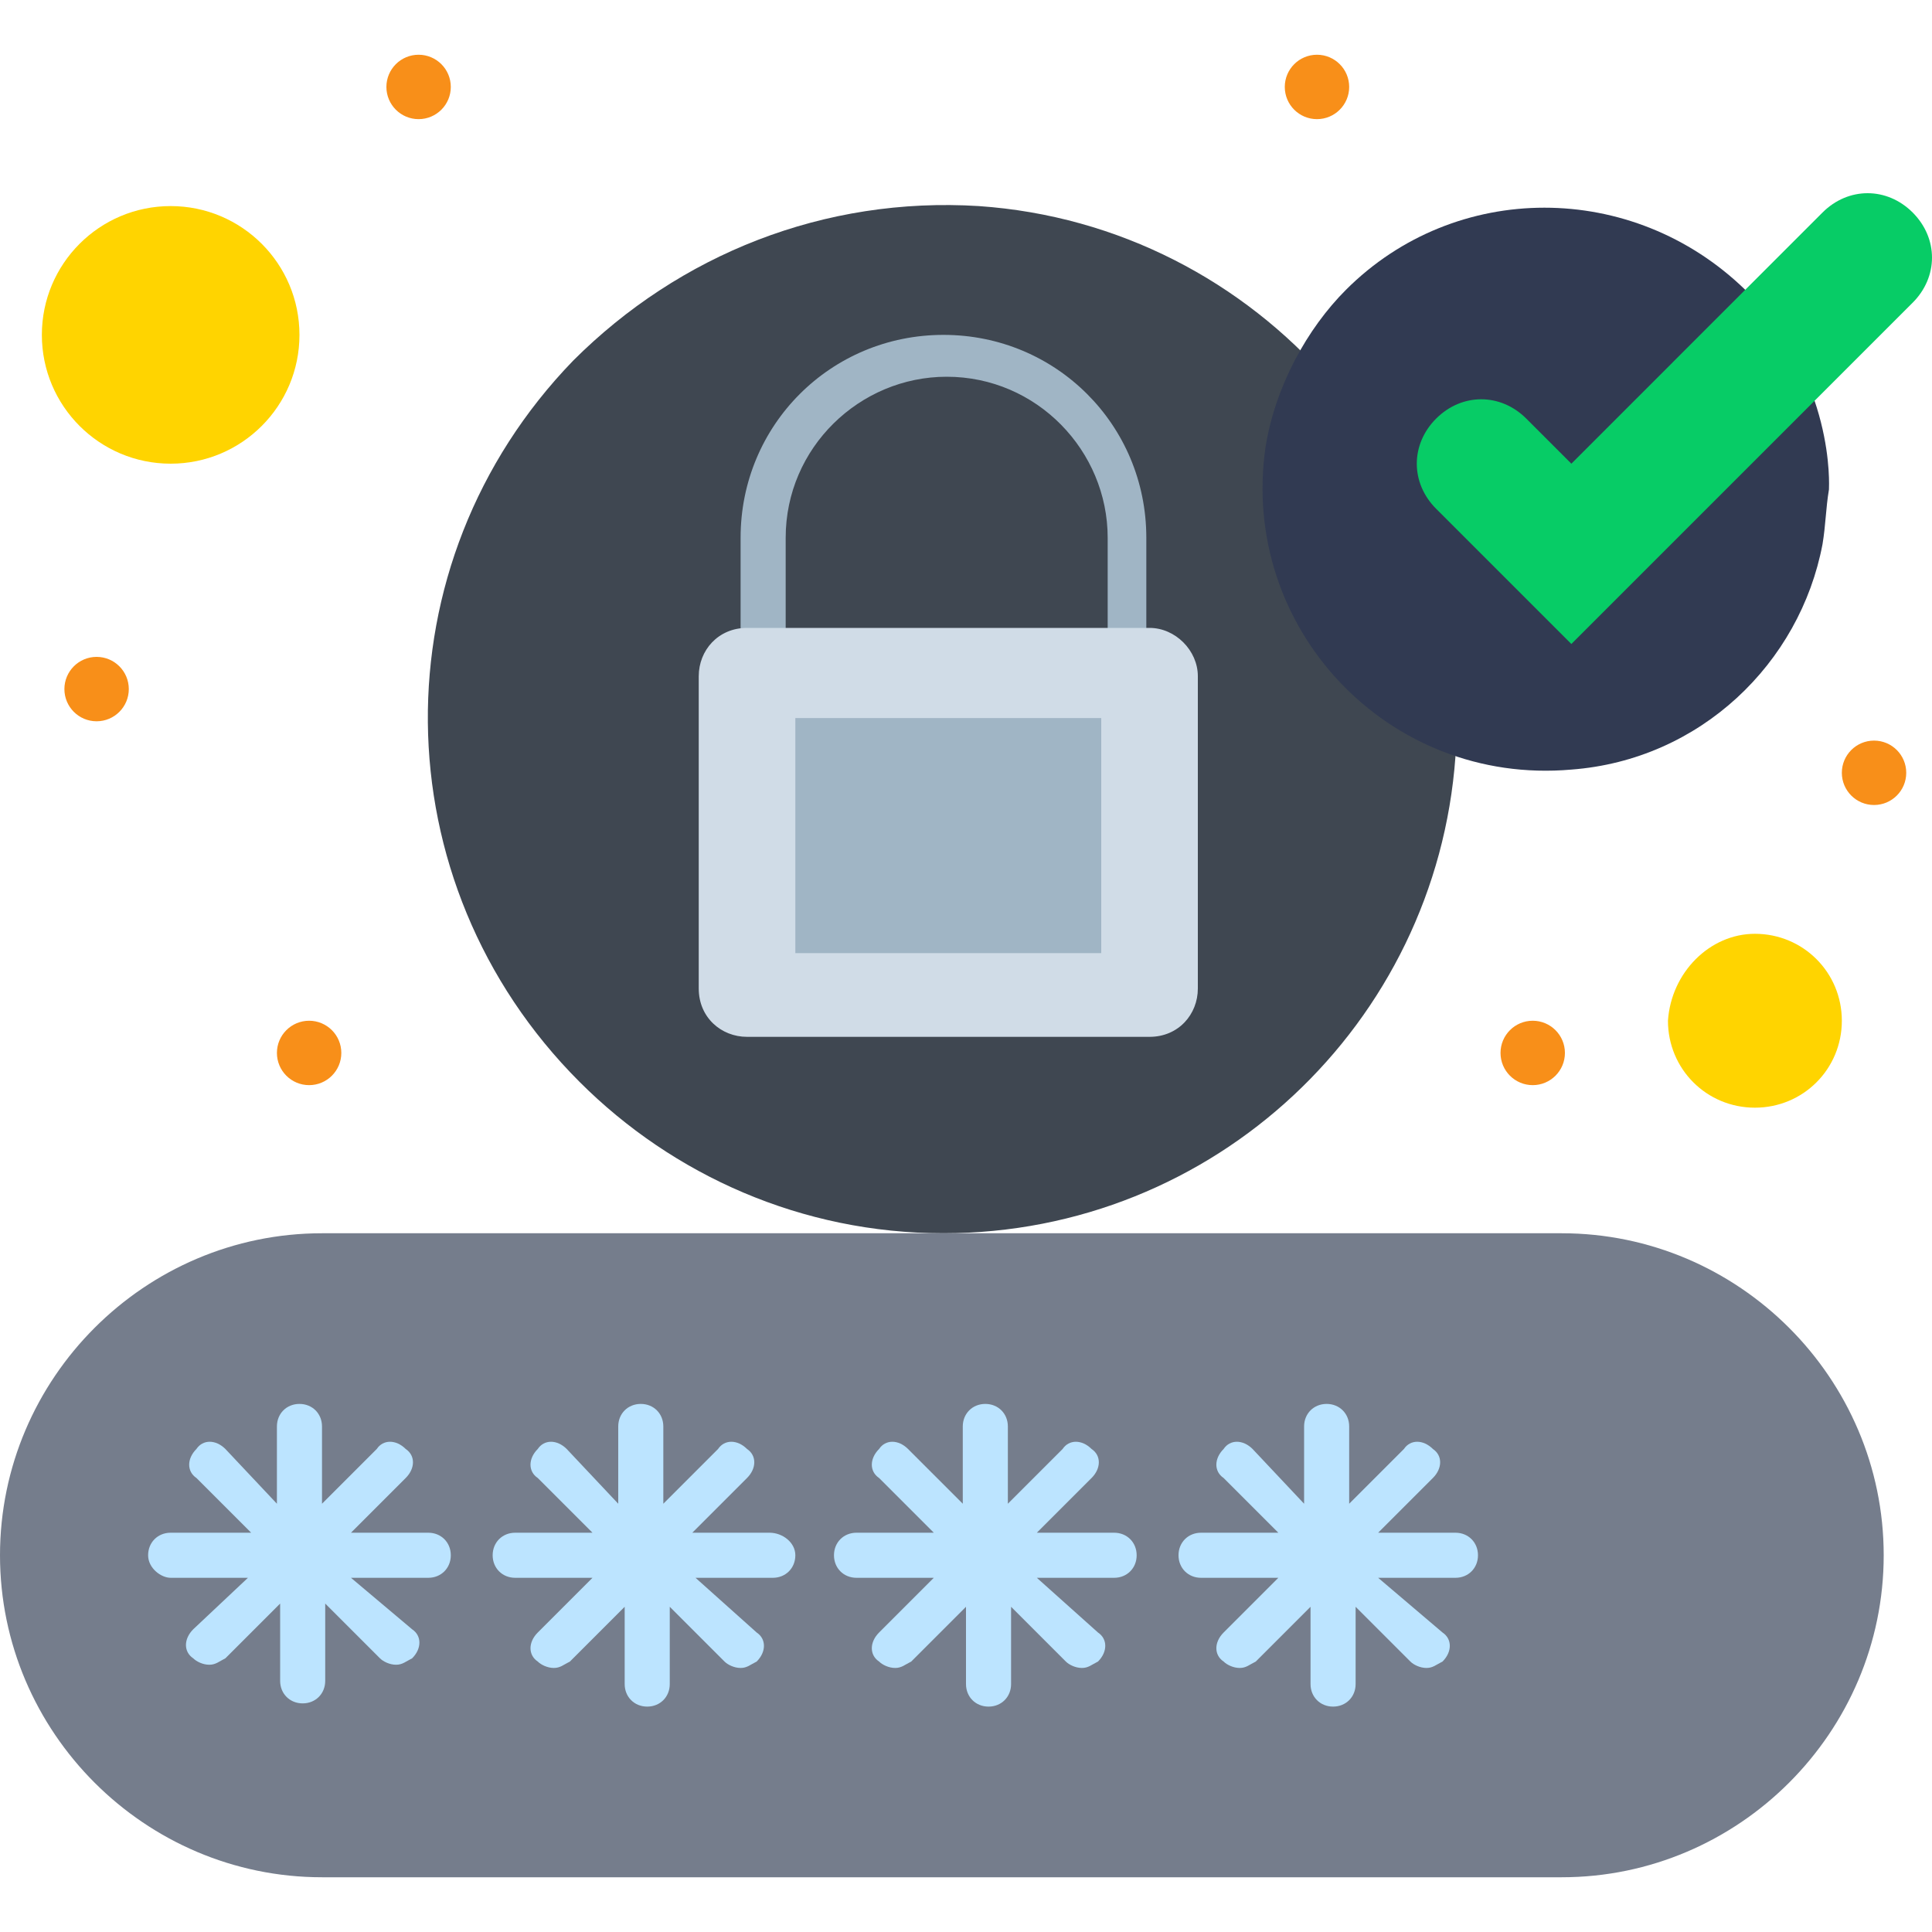 <?xml version="1.0" encoding="utf-8"?>
<!-- Generator: Adobe Illustrator 25.4.1, SVG Export Plug-In . SVG Version: 6.00 Build 0)  -->
<svg version="1.1" id="Layer_1" xmlns="http://www.w3.org/2000/svg" xmlns:xlink="http://www.w3.org/1999/xlink" x="0px" y="0px"
	 width="60px" height="60px" viewBox="0 0 60 60" style="enable-background:new 0 0 60 60;" xml:space="preserve">
<style type="text/css">
	.st0{fill:#3F4751;}
	.st1{fill:#A0B5C5;}
	.st2{fill:#D0DCE7;}
	.st3{fill:#757D8C;}
	.st4{fill:#FFD400;}
	.st5{fill:#313A52;}
	.st6{fill:#07CC66;}
	.st7{fill:#F88F19;}
	.st8{fill:#BCE4FF;}
</style>
<g id="_x37_6_x2C__Account_x2C__Authorize_x2C__Login_x2C__Security">
	<g>
		<g>
			<path class="st0" d="M30.4,6.4C30.4,6.4,30.4,6.4,30.4,6.4c-4.8-0.3-9.3,1.5-12.6,4.8c0,0,0,0,0,0c-6.1,6.3-6,16.2,0.2,22.4
				c2.9,2.9,6.9,4.7,11.3,4.7c8.4,0,15.3-6.5,15.9-14.8c0,0,0,0,0,0C45.8,14.6,39.1,7,30.4,6.4L30.4,6.4z"/>
			<path class="st1" d="M35.1,20.2c-0.4,0-0.7-0.3-0.7-0.7v-2.8c0-2.7-2.2-5-5-5c-2.7,0-5,2.2-5,5v2.8c0,0.4-0.3,0.7-0.7,0.7
				c-0.4,0-0.7-0.3-0.7-0.7v-2.8c0-3.5,2.8-6.3,6.3-6.3c3.5,0,6.3,2.8,6.3,6.3v2.8C35.7,19.9,35.4,20.2,35.1,20.2L35.1,20.2z"/>
			<path class="st2" d="M35.7,19.5h-0.6H23.8h-0.6c-0.9,0-1.5,0.7-1.5,1.5v9.7c0,0.9,0.7,1.5,1.5,1.5h12.5c0.9,0,1.5-0.7,1.5-1.5V21
				C37.2,20.2,36.5,19.5,35.7,19.5L35.7,19.5z"/>
			<path class="st3" d="M48.5,38.3c5.5,0,10,4.5,10,10c0,5.5-4.5,10-10,10H10c-5.5,0-10-4.5-10-10c0-5.5,4.5-10,10-10H48.5z"/>
			<path class="st4" d="M54.5,29c1.5,0,2.7,1.2,2.7,2.7c0,1.5-1.2,2.7-2.7,2.7c-1.5,0-2.7-1.2-2.7-2.7C51.9,30.2,53.1,29,54.5,29z"
				/>
			<circle class="st4" cx="5.3" cy="10.4" r="4"/>
			<path class="st1" d="M24.7,22.3h9.5v7.3h-9.5V22.3z"/>
			<path class="st5" d="M56.6,16.9c0.1-0.6,0.1-1.1,0.2-1.7c0-0.1,0.2-3.4-2.6-6.2c-3.5-3.4-9-3.4-12.4,0l0,0
				c-1.2,1.2-2.2,3-2.5,4.9c-0.8,5.6,3.8,10.5,9.5,10C52.8,23.6,55.9,20.6,56.6,16.9L56.6,16.9z"/>
			<path class="st6" d="M59.4,6.6c0.8,0.8,0.8,2,0,2.8l-3.1,3.1l-4.7,4.7L48.8,20L46,17.2l-1.4-1.4c-0.4-0.4-0.6-0.9-0.6-1.4
				c0-0.5,0.2-1,0.6-1.4c0.8-0.8,2-0.8,2.8,0l1.4,1.4L54.2,9l2.4-2.4C57,6.2,57.5,6,58,6C58.5,6,59,6.2,59.4,6.6L59.4,6.6z"/>
			<g>
				<circle class="st7" cx="58.2" cy="24" r="1"/>
				<circle class="st7" cx="47.6" cy="32.7" r="1"/>
				<circle class="st7" cx="40.9" cy="2.7" r="1"/>
				<circle class="st7" cx="13" cy="2.7" r="1"/>
				<circle class="st7" cx="9.6" cy="32.7" r="1"/>
				<circle class="st7" cx="3" cy="21.4" r="1"/>
			</g>
			<g>
				<g>
					<g>
						<path class="st8" d="M13.3,47.6h-2.4l1.7-1.7c0.3-0.3,0.3-0.7,0-0.9c-0.3-0.3-0.7-0.3-0.9,0L10,46.7v-2.4
							c0-0.4-0.3-0.7-0.7-0.7c-0.4,0-0.7,0.3-0.7,0.7v2.4L7,45c-0.3-0.3-0.7-0.3-0.9,0c-0.3,0.3-0.3,0.7,0,0.9l1.7,1.7H5.3
							c-0.4,0-0.7,0.3-0.7,0.7S5,49,5.3,49h2.4L6,50.6c-0.3,0.3-0.3,0.7,0,0.9c0.1,0.1,0.3,0.2,0.5,0.2c0.2,0,0.3-0.1,0.5-0.2
							l1.7-1.7v2.4c0,0.4,0.3,0.7,0.7,0.7c0.4,0,0.7-0.3,0.7-0.7v-2.4l1.7,1.7c0.1,0.1,0.3,0.2,0.5,0.2c0.2,0,0.3-0.1,0.5-0.2
							c0.3-0.3,0.3-0.7,0-0.9L10.9,49h2.4c0.4,0,0.7-0.3,0.7-0.7S13.7,47.6,13.3,47.6L13.3,47.6z"/>
					</g>
					<g>
						<path class="st8" d="M23.9,47.6h-2.4l1.7-1.7c0.3-0.3,0.3-0.7,0-0.9c-0.3-0.3-0.7-0.3-0.9,0l-1.7,1.7v-2.4
							c0-0.4-0.3-0.7-0.7-0.7c-0.4,0-0.7,0.3-0.7,0.7v2.4L17.6,45c-0.3-0.3-0.7-0.3-0.9,0c-0.3,0.3-0.3,0.7,0,0.9l1.7,1.7H16
							c-0.4,0-0.7,0.3-0.7,0.7S15.6,49,16,49h2.4l-1.7,1.7c-0.3,0.3-0.3,0.7,0,0.9c0.1,0.1,0.3,0.2,0.5,0.2c0.2,0,0.3-0.1,0.5-0.2
							l1.7-1.7v2.4c0,0.4,0.3,0.7,0.7,0.7c0.4,0,0.7-0.3,0.7-0.7v-2.4l1.7,1.7c0.1,0.1,0.3,0.2,0.5,0.2c0.2,0,0.3-0.1,0.5-0.2
							c0.3-0.3,0.3-0.7,0-0.9L21.6,49h2.4c0.4,0,0.7-0.3,0.7-0.7S24.3,47.6,23.9,47.6L23.9,47.6z"/>
					</g>
					<g>
						<path class="st8" d="M34.6,47.6h-2.4l1.7-1.7c0.3-0.3,0.3-0.7,0-0.9c-0.3-0.3-0.7-0.3-0.9,0l-1.7,1.7v-2.4
							c0-0.4-0.3-0.7-0.7-0.7c-0.4,0-0.7,0.3-0.7,0.7v2.4L28.2,45c-0.3-0.3-0.7-0.3-0.9,0c-0.3,0.3-0.3,0.7,0,0.9l1.7,1.7h-2.4
							c-0.4,0-0.7,0.3-0.7,0.7s0.3,0.7,0.7,0.7H29l-1.7,1.7c-0.3,0.3-0.3,0.7,0,0.9c0.1,0.1,0.3,0.2,0.5,0.2c0.2,0,0.3-0.1,0.5-0.2
							l1.7-1.7v2.4c0,0.4,0.3,0.7,0.7,0.7c0.4,0,0.7-0.3,0.7-0.7v-2.4l1.7,1.7c0.1,0.1,0.3,0.2,0.5,0.2c0.2,0,0.3-0.1,0.5-0.2
							c0.3-0.3,0.3-0.7,0-0.9L32.2,49h2.4c0.4,0,0.7-0.3,0.7-0.7S35,47.6,34.6,47.6L34.6,47.6z"/>
					</g>
					<g>
						<path class="st8" d="M45.2,47.6h-2.4l1.7-1.7c0.3-0.3,0.3-0.7,0-0.9c-0.3-0.3-0.7-0.3-0.9,0l-1.7,1.7v-2.4
							c0-0.4-0.3-0.7-0.7-0.7c-0.4,0-0.7,0.3-0.7,0.7v2.4L38.9,45c-0.3-0.3-0.7-0.3-0.9,0c-0.3,0.3-0.3,0.7,0,0.9l1.7,1.7h-2.4
							c-0.4,0-0.7,0.3-0.7,0.7s0.3,0.7,0.7,0.7h2.4l-1.7,1.7c-0.3,0.3-0.3,0.7,0,0.9c0.1,0.1,0.3,0.2,0.5,0.2c0.2,0,0.3-0.1,0.5-0.2
							l1.7-1.7v2.4c0,0.4,0.3,0.7,0.7,0.7c0.4,0,0.7-0.3,0.7-0.7v-2.4l1.7,1.7c0.1,0.1,0.3,0.2,0.5,0.2c0.2,0,0.3-0.1,0.5-0.2
							c0.3-0.3,0.3-0.7,0-0.9L42.8,49h2.4c0.4,0,0.7-0.3,0.7-0.7S45.6,47.6,45.2,47.6z"/>
					</g>
				</g>
			</g>
		</g>
	</g>
</g>
</svg>
